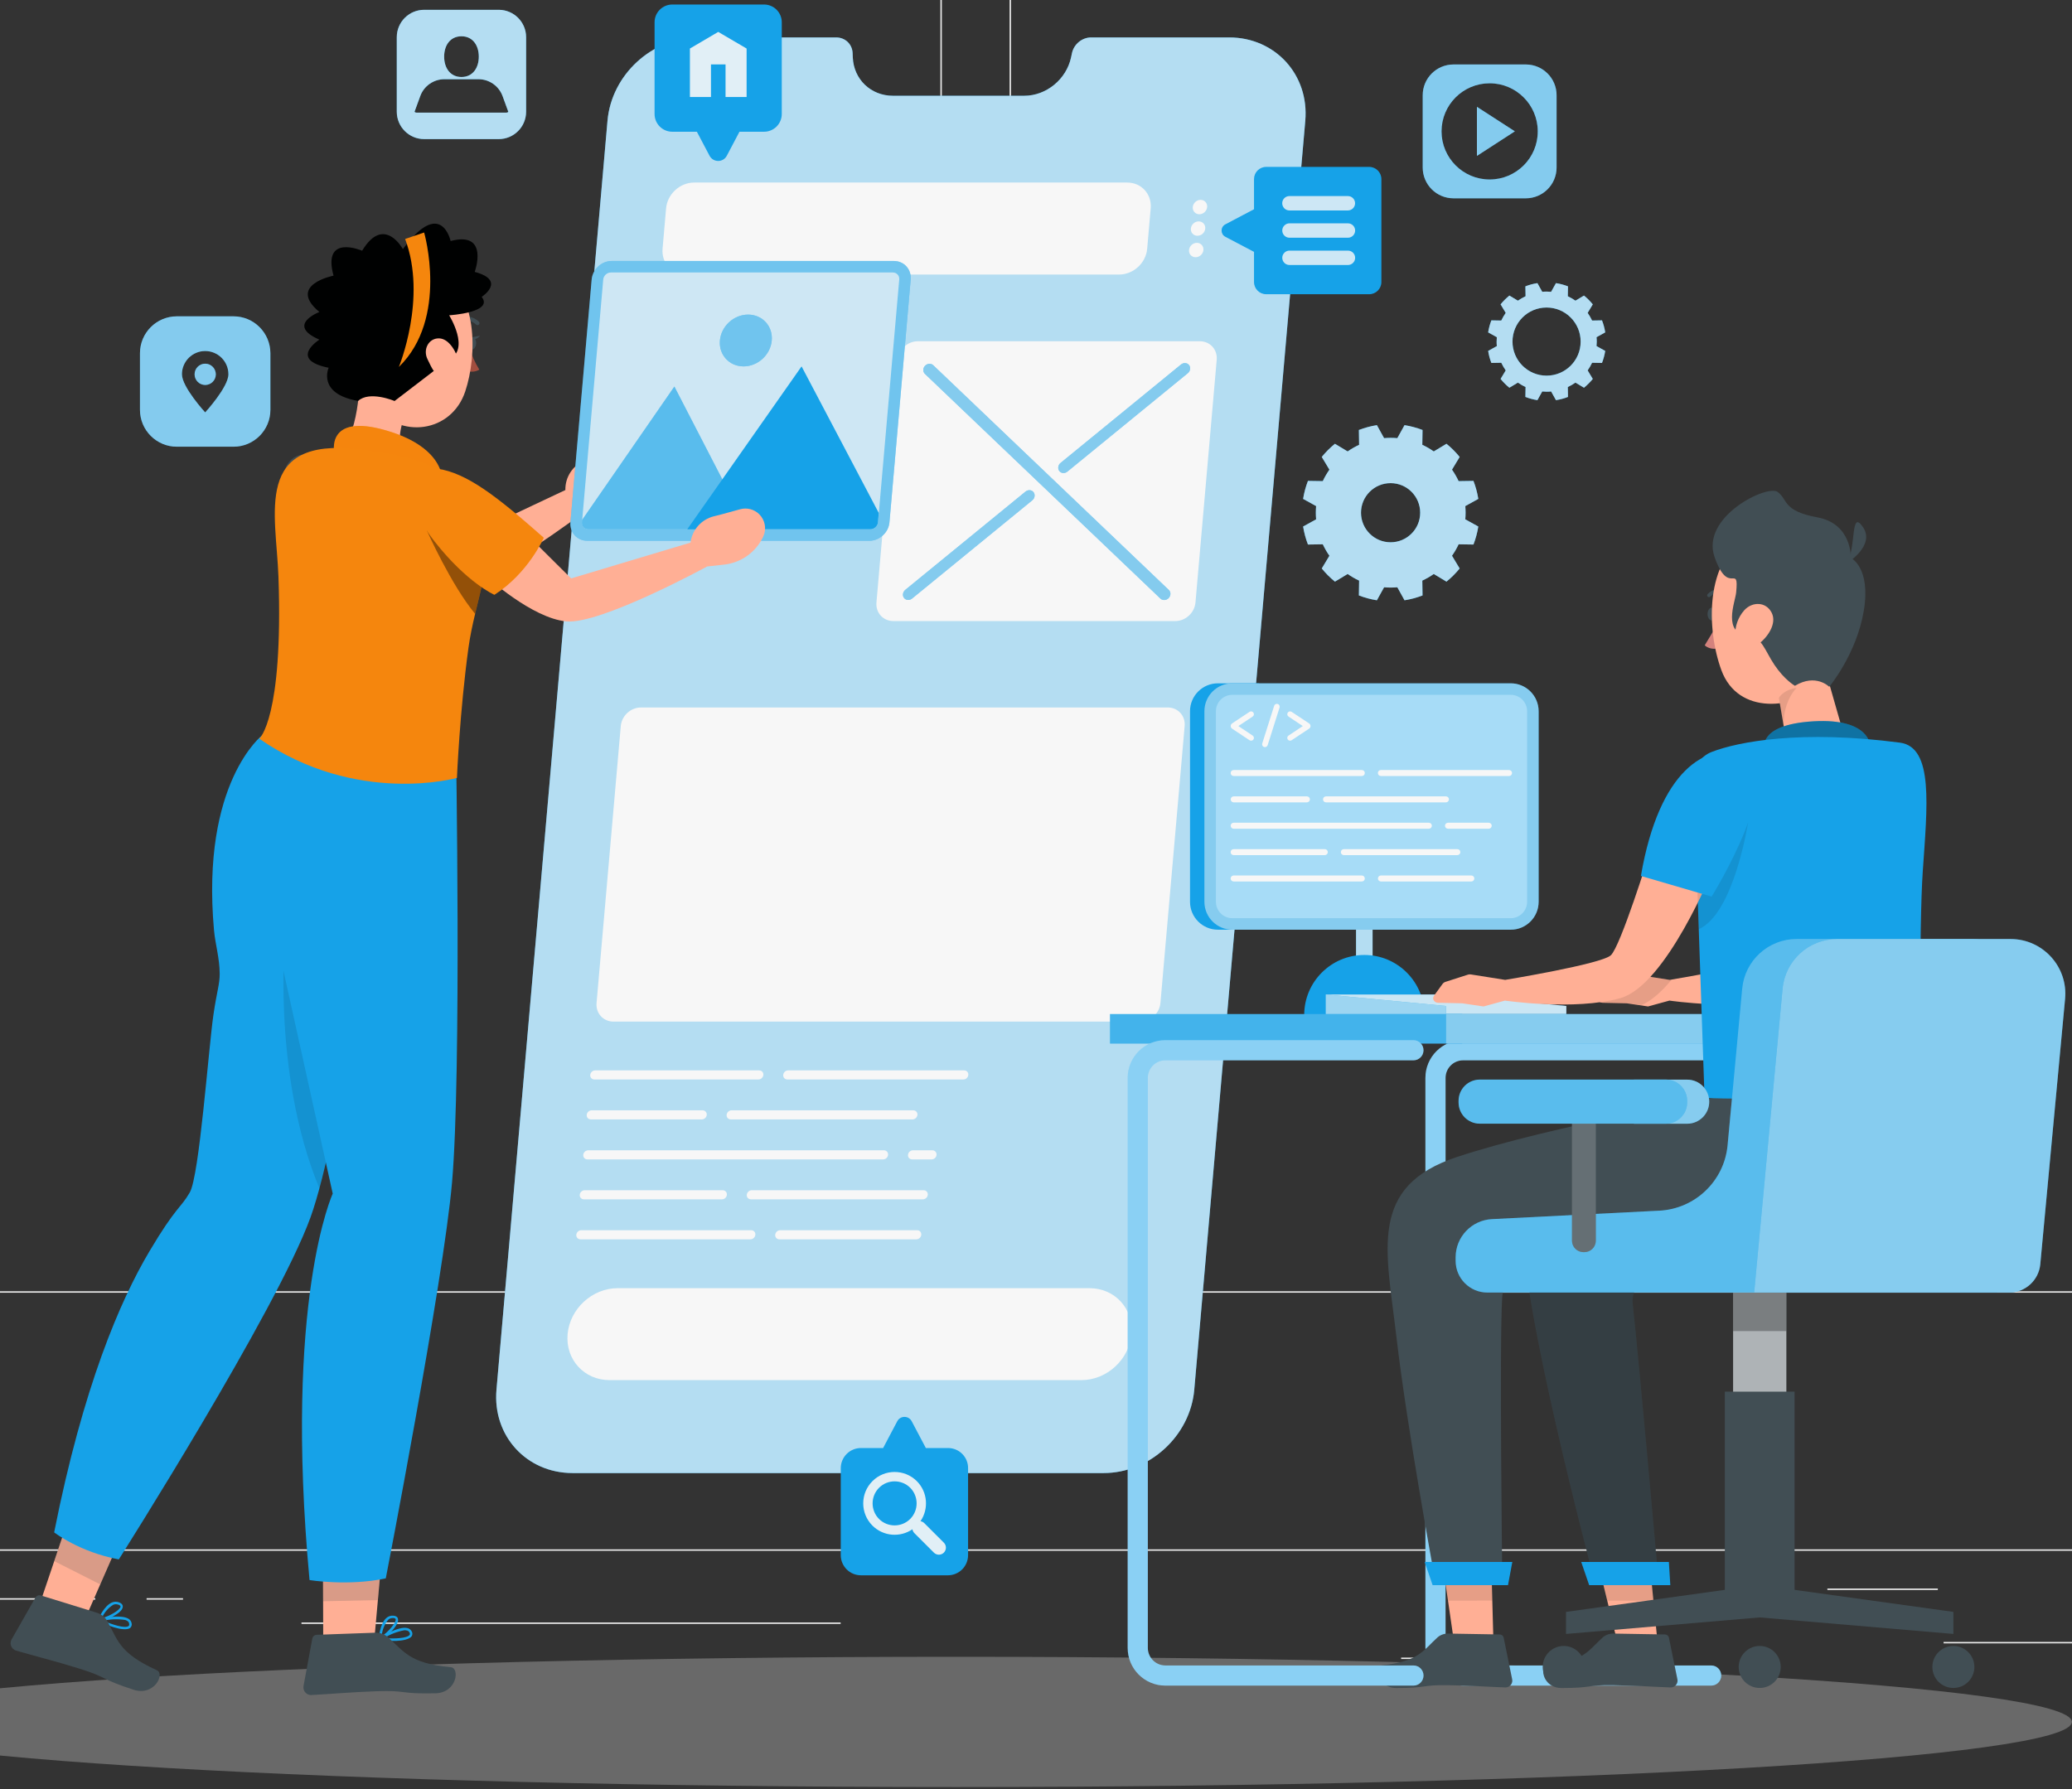 <svg width="396" height="342" viewBox="0 0 396 342" fill="none" xmlns="http://www.w3.org/2000/svg">
<rect x="0" y="0" width="396" height="342" fill="#333333" stroke="none"/>
<g clip-path="url(#clip0)">
<path d="M407.89 313.872H371.458V314.147H407.89V313.872Z" fill="#EBEBEB"/>
<path d="M277.342 316.864H267.783V317.139H277.342V316.864Z" fill="#EBEBEB"/>
<path d="M370.358 303.664H349.249V303.939H370.358V303.664Z" fill="#EBEBEB"/>
<path d="M18.215 305.512H-29.294V305.787H18.215V305.512Z" fill="#EBEBEB"/>
<path d="M34.979 305.512H28.016V305.787H34.979V305.512Z" fill="#EBEBEB"/>
<path d="M160.665 310.154H57.617V310.429H160.665V310.154Z" fill="#EBEBEB"/>
<path d="M173.711 247.117H-38.688C-42.153 247.117 -44.969 244.301 -44.969 240.836V-57.719C-44.969 -61.184 -42.153 -64 -38.688 -64H173.722C177.187 -64 180.003 -61.184 180.003 -57.719V240.836C179.992 244.301 177.176 247.117 173.711 247.117ZM-38.688 -63.725C-41.999 -63.725 -44.694 -61.03 -44.694 -57.719V240.836C-44.694 244.147 -41.999 246.842 -38.688 246.842H173.722C177.033 246.842 179.728 244.147 179.728 240.836V-57.719C179.728 -61.03 177.033 -63.725 173.722 -63.725H-38.688Z" fill="#EBEBEB"/>
<path d="M411.641 247.117H199.231C195.766 247.117 192.95 244.301 192.95 240.836V-57.719C192.95 -61.184 195.766 -64 199.231 -64H411.641C415.106 -64 417.922 -61.184 417.922 -57.719V240.836C417.922 244.301 415.106 247.117 411.641 247.117ZM199.231 -63.725C195.92 -63.725 193.225 -61.03 193.225 -57.719V240.836C193.225 244.147 195.92 246.842 199.231 246.842H411.641C414.952 246.842 417.647 244.147 417.647 240.836V-57.719C417.647 -61.03 414.952 -63.725 411.641 -63.725H199.231Z" fill="#EBEBEB"/>
<path d="M463 296.174H-87V296.449H463V296.174Z" fill="#EBEBEB"/>
<path d="M182.698 341.612C300.489 341.612 395.977 336.038 395.977 329.161C395.977 322.284 300.489 316.71 182.698 316.71C64.907 316.71 -30.581 322.284 -30.581 329.161C-30.581 336.038 64.907 341.612 182.698 341.612Z" fill="#E7E7E7" fill-opacity="0.3"/>
<path d="M234.915 7.155H208.537C206.81 7.155 205.237 8.442 204.874 10.158L204.698 10.983C203.796 15.173 199.957 18.308 195.744 18.308H170.664C166.44 18.308 163.162 15.173 162.986 10.983L162.953 10.158C162.887 8.442 161.534 7.155 159.807 7.155H133.429C124.629 7.155 116.874 14.282 116.104 23.082L94.885 265.662C94.115 274.461 100.627 281.589 109.427 281.589H210.924C219.724 281.589 227.479 274.461 228.249 265.662L249.468 23.082C250.227 14.282 243.715 7.155 234.915 7.155Z" fill="#16A2E8"/>
<path opacity="0.7" d="M234.915 7.155H208.537C206.81 7.155 205.237 8.442 204.874 10.158L204.698 10.983C203.796 15.173 199.957 18.308 195.744 18.308H170.664C166.44 18.308 163.162 15.173 162.986 10.983L162.953 10.158C162.887 8.442 161.534 7.155 159.807 7.155H133.429C124.629 7.155 116.874 14.282 116.104 23.082L94.885 265.662C94.115 274.461 100.627 281.589 109.427 281.589H210.924C219.724 281.589 227.479 274.461 228.249 265.662L249.468 23.082C250.227 14.282 243.715 7.155 234.915 7.155Z" fill="#F7F7F7"/>
<path d="M224.629 118.721H170.74C168.782 118.721 167.341 117.137 167.506 115.18L171.565 68.773C171.741 66.815 173.457 65.231 175.415 65.231H229.304C231.262 65.231 232.703 66.815 232.538 68.773L228.479 115.18C228.303 117.137 226.587 118.721 224.629 118.721Z" fill="#F7F7F7"/>
<path d="M206.677 263.825H116.499C111.648 263.825 108.051 259.887 108.48 255.036C108.909 250.186 113.188 246.248 118.039 246.248H208.228C213.079 246.248 216.676 250.186 216.247 255.036C215.818 259.887 211.539 263.825 206.677 263.825Z" fill="#F7F7F7"/>
<path d="M213.882 52.483H131.129C128.401 52.483 126.388 50.272 126.63 47.544L127.301 39.834C127.543 37.106 129.941 34.895 132.669 34.895H215.422C218.15 34.895 220.163 37.106 219.921 39.834L219.25 47.544C219.019 50.272 216.61 52.483 213.882 52.483Z" fill="#F7F7F7"/>
<path d="M230.712 39.581C230.646 40.34 229.975 40.956 229.216 40.956C228.457 40.956 227.896 40.34 227.962 39.581C228.028 38.822 228.699 38.206 229.458 38.206C230.217 38.206 230.778 38.822 230.712 39.581Z" fill="#F7F7F7"/>
<path d="M230.349 43.695C230.283 44.454 229.612 45.069 228.853 45.069C228.094 45.069 227.533 44.454 227.599 43.695C227.665 42.936 228.336 42.32 229.095 42.32C229.854 42.32 230.415 42.936 230.349 43.695Z" fill="#F7F7F7"/>
<path d="M229.997 47.797C229.931 48.556 229.26 49.172 228.501 49.172C227.742 49.172 227.181 48.556 227.247 47.797C227.313 47.038 227.984 46.422 228.743 46.422C229.502 46.422 230.063 47.038 229.997 47.797Z" fill="#F7F7F7"/>
<path d="M217.93 195.288H117.247C115.289 195.288 113.848 193.704 114.013 191.746L118.644 138.784C118.82 136.826 120.536 135.242 122.494 135.242H223.177C225.135 135.242 226.576 136.826 226.411 138.784L221.78 191.746C221.604 193.704 219.888 195.288 217.93 195.288Z" fill="#F7F7F7"/>
<path d="M144.946 206.353H113.596C113.123 206.353 112.76 205.968 112.804 205.484C112.848 205.011 113.266 204.615 113.739 204.615H145.1C145.573 204.615 145.936 205 145.892 205.484C145.848 205.968 145.419 206.353 144.946 206.353Z" fill="#F7F7F7"/>
<path d="M184.128 206.353H150.479C150.006 206.353 149.643 205.968 149.687 205.484C149.731 205.011 150.149 204.615 150.622 204.615H184.271C184.744 204.615 185.107 205 185.063 205.484C185.019 205.968 184.601 206.353 184.128 206.353Z" fill="#F7F7F7"/>
<path d="M134.133 213.987H112.925C112.452 213.987 112.089 213.602 112.133 213.118C112.177 212.645 112.595 212.249 113.068 212.249H134.276C134.749 212.249 135.112 212.634 135.068 213.118C135.035 213.602 134.617 213.987 134.133 213.987Z" fill="#F7F7F7"/>
<path d="M174.404 213.987H139.666C139.193 213.987 138.83 213.602 138.874 213.118C138.918 212.645 139.336 212.249 139.809 212.249H174.547C175.02 212.249 175.383 212.634 175.339 213.118C175.295 213.602 174.877 213.987 174.404 213.987Z" fill="#F7F7F7"/>
<path d="M168.793 221.631H112.264C111.791 221.631 111.428 221.246 111.472 220.762C111.516 220.289 111.934 219.893 112.407 219.893H168.936C169.409 219.893 169.772 220.278 169.728 220.762C169.695 221.246 169.266 221.631 168.793 221.631Z" fill="#F7F7F7"/>
<path d="M178.056 221.631H174.327C173.854 221.631 173.491 221.246 173.535 220.762C173.579 220.289 173.997 219.893 174.47 219.893H178.199C178.672 219.893 179.035 220.278 178.991 220.762C178.958 221.246 178.529 221.631 178.056 221.631Z" fill="#F7F7F7"/>
<path d="M137.983 229.265H111.594C111.121 229.265 110.758 228.88 110.802 228.396C110.846 227.923 111.264 227.527 111.737 227.527H138.126C138.599 227.527 138.962 227.912 138.918 228.396C138.885 228.88 138.467 229.265 137.983 229.265Z" fill="#F7F7F7"/>
<path d="M176.373 229.265H143.516C143.043 229.265 142.68 228.88 142.724 228.396C142.768 227.923 143.186 227.527 143.67 227.527H176.527C177 227.527 177.363 227.912 177.319 228.396C177.275 228.88 176.857 229.265 176.373 229.265Z" fill="#F7F7F7"/>
<path d="M143.428 236.909H110.934C110.461 236.909 110.098 236.524 110.142 236.04C110.186 235.567 110.604 235.171 111.077 235.171H143.571C144.044 235.171 144.407 235.556 144.363 236.04C144.319 236.524 143.901 236.909 143.428 236.909Z" fill="#F7F7F7"/>
<path d="M175.13 236.909H148.95C148.477 236.909 148.114 236.524 148.158 236.04C148.202 235.567 148.62 235.171 149.104 235.171H175.284C175.757 235.171 176.12 235.556 176.076 236.04C176.032 236.524 175.614 236.909 175.13 236.909Z" fill="#F7F7F7"/>
<path d="M223.352 114.332C222.912 114.783 222.208 114.827 221.79 114.431L176.767 71.468C176.349 71.061 176.36 70.368 176.8 69.917C177.24 69.466 177.944 69.422 178.362 69.818L223.385 112.781C223.803 113.177 223.792 113.87 223.352 114.332Z" fill="#16A2E8"/>
<path d="M172.786 114.31C172.423 113.859 172.533 113.155 173.017 112.76L195.985 93.984C196.48 93.577 197.162 93.621 197.525 94.083C197.888 94.534 197.778 95.238 197.294 95.633L174.326 114.409C173.842 114.816 173.149 114.772 172.786 114.31Z" fill="#16A2E8"/>
<path d="M202.464 90.046C202.101 89.595 202.211 88.891 202.695 88.495L225.707 69.686C226.202 69.279 226.884 69.323 227.247 69.785C227.61 70.236 227.5 70.94 227.016 71.336L204.004 90.145C203.52 90.552 202.827 90.508 202.464 90.046Z" fill="#16A2E8"/>
<g opacity="0.7">
<path opacity="0.7" d="M223.352 114.332C222.912 114.783 222.208 114.827 221.79 114.431L176.767 71.468C176.349 71.061 176.36 70.368 176.8 69.917C177.24 69.466 177.944 69.422 178.362 69.818L223.385 112.781C223.803 113.177 223.792 113.87 223.352 114.332Z" fill="#F7F7F7"/>
</g>
<g opacity="0.7">
<path opacity="0.7" d="M172.786 114.31C172.423 113.859 172.533 113.155 173.017 112.76L195.985 93.984C196.48 93.577 197.162 93.621 197.525 94.083C197.888 94.534 197.778 95.238 197.294 95.633L174.326 114.409C173.842 114.816 173.149 114.772 172.786 114.31Z" fill="#F7F7F7"/>
</g>
<g opacity="0.7">
<path opacity="0.7" d="M202.464 90.046C202.101 89.595 202.211 88.891 202.695 88.495L225.707 69.686C226.202 69.279 226.884 69.323 227.247 69.785C227.61 70.236 227.5 70.94 227.016 71.336L204.004 90.145C203.52 90.552 202.827 90.508 202.464 90.046Z" fill="#F7F7F7"/>
</g>
<path d="M95.314 1.875H81.069C78.176 1.875 75.833 4.218 75.833 7.111V21.355C75.833 24.248 78.176 26.591 81.069 26.591H95.314C98.207 26.591 100.55 24.248 100.55 21.355V7.111C100.55 4.218 98.207 1.875 95.314 1.875ZM88.197 6.935C90.342 6.935 91.508 8.673 91.508 10.829C91.508 12.973 90.353 14.722 88.197 14.722C86.052 14.722 84.886 12.985 84.886 10.829C84.886 8.673 86.041 6.935 88.197 6.935ZM96.788 21.531H79.584C79.441 21.531 79.309 21.476 79.221 21.377L80.321 18.363C81.025 16.427 82.873 15.14 84.941 15.14H91.431C93.499 15.14 95.336 16.427 96.051 18.363L97.151 21.377C97.063 21.476 96.942 21.531 96.788 21.531Z" fill="#16A2E8"/>
<path opacity="0.7" d="M95.314 1.875H81.069C78.176 1.875 75.833 4.218 75.833 7.111V21.355C75.833 24.248 78.176 26.591 81.069 26.591H95.314C98.207 26.591 100.55 24.248 100.55 21.355V7.111C100.55 4.218 98.207 1.875 95.314 1.875ZM88.197 6.935C90.342 6.935 91.508 8.673 91.508 10.829C91.508 12.973 90.353 14.722 88.197 14.722C86.052 14.722 84.886 12.985 84.886 10.829C84.886 8.673 86.041 6.935 88.197 6.935ZM96.788 21.531H79.584C79.441 21.531 79.309 21.476 79.221 21.377L80.321 18.363C81.025 16.427 82.873 15.14 84.941 15.14H91.431C93.499 15.14 95.336 16.427 96.051 18.363L97.151 21.377C97.063 21.476 96.942 21.531 96.788 21.531Z" fill="#F7F7F7"/>
<path d="M44.626 60.469H33.802C29.908 60.469 26.751 63.626 26.751 67.519V78.343C26.751 82.237 29.908 85.393 33.802 85.393H44.626C48.52 85.393 51.677 82.237 51.677 78.343V67.519C51.666 63.626 48.52 60.469 44.626 60.469ZM39.214 78.838C39.214 78.838 34.77 73.998 34.77 71.545C34.77 69.092 36.761 67.101 39.214 67.101C41.667 67.101 43.658 69.092 43.658 71.545C43.658 73.998 39.214 78.838 39.214 78.838Z" fill="#16A2E8"/>
<path d="M39.214 69.521C38.092 69.521 37.19 70.434 37.19 71.556C37.19 72.678 38.103 73.591 39.214 73.591C40.336 73.591 41.249 72.678 41.249 71.556C41.238 70.423 40.336 69.521 39.214 69.521Z" fill="#16A2E8"/>
<g opacity="0.7">
<path opacity="0.7" d="M44.626 60.469H33.802C29.908 60.469 26.751 63.626 26.751 67.519V78.343C26.751 82.237 29.908 85.393 33.802 85.393H44.626C48.52 85.393 51.677 82.237 51.677 78.343V67.519C51.666 63.626 48.52 60.469 44.626 60.469ZM39.214 78.838C39.214 78.838 34.77 73.998 34.77 71.545C34.77 69.092 36.761 67.101 39.214 67.101C41.667 67.101 43.658 69.092 43.658 71.545C43.658 73.998 39.214 78.838 39.214 78.838Z" fill="#F7F7F7"/>
<path opacity="0.7" d="M39.214 69.521C38.092 69.521 37.19 70.434 37.19 71.556C37.19 72.678 38.103 73.591 39.214 73.591C40.336 73.591 41.249 72.678 41.249 71.556C41.238 70.423 40.336 69.521 39.214 69.521Z" fill="#F7F7F7"/>
</g>
<path d="M282.27 29.802L289.519 25.106L282.27 20.42V29.802Z" fill="#16A2E8"/>
<path d="M291.609 12.325H277.793C274.537 12.325 271.908 14.964 271.908 18.209V32.024C271.908 35.28 274.548 37.909 277.793 37.909H291.609C294.865 37.909 297.494 35.269 297.494 32.024V18.209C297.494 14.953 294.865 12.325 291.609 12.325ZM284.701 34.312C279.619 34.312 275.505 30.187 275.505 25.117C275.505 20.035 279.619 15.921 284.701 15.921C289.783 15.921 293.897 20.046 293.897 25.117C293.908 30.187 289.783 34.312 284.701 34.312Z" fill="#16A2E8"/>
<g opacity="0.7">
<path opacity="0.7" d="M282.27 29.802L289.519 25.106L282.27 20.42V29.802Z" fill="#F7F7F7"/>
<path opacity="0.7" d="M291.609 12.325H277.793C274.537 12.325 271.908 14.964 271.908 18.209V32.024C271.908 35.28 274.548 37.909 277.793 37.909H291.609C294.865 37.909 297.494 35.269 297.494 32.024V18.209C297.494 14.953 294.865 12.325 291.609 12.325ZM284.701 34.312C279.619 34.312 275.505 30.187 275.505 25.117C275.505 20.035 279.619 15.921 284.701 15.921C289.783 15.921 293.897 20.046 293.897 25.117C293.908 30.187 289.783 34.312 284.701 34.312Z" fill="#F7F7F7"/>
</g>
<path d="M305.172 65.308C305.172 65.022 305.161 64.737 305.128 64.462L306.789 63.538C306.668 62.735 306.459 61.965 306.173 61.239L304.281 61.272C304.039 60.755 303.753 60.271 303.434 59.809L304.413 58.181C303.907 57.565 303.346 56.993 302.73 56.498L301.102 57.477C300.64 57.158 300.156 56.872 299.639 56.63L299.672 54.738C298.935 54.452 298.165 54.243 297.373 54.122L296.449 55.783C296.174 55.761 295.888 55.739 295.602 55.739C295.316 55.739 295.03 55.75 294.755 55.783L293.831 54.122C293.028 54.243 292.258 54.452 291.532 54.738L291.565 56.63C291.048 56.872 290.564 57.158 290.102 57.477L288.474 56.498C287.858 57.004 287.286 57.565 286.791 58.181L287.77 59.809C287.451 60.271 287.165 60.755 286.923 61.272L285.031 61.239C284.745 61.976 284.536 62.746 284.415 63.538L286.076 64.462C286.054 64.737 286.032 65.022 286.032 65.308C286.032 65.594 286.043 65.88 286.076 66.155L284.415 67.079C284.536 67.882 284.745 68.652 285.031 69.378L286.923 69.345C287.165 69.862 287.451 70.346 287.77 70.808L286.791 72.436C287.297 73.052 287.858 73.624 288.474 74.119L290.102 73.14C290.564 73.459 291.048 73.745 291.565 73.987L291.532 75.879C292.269 76.165 293.039 76.374 293.831 76.495L294.755 74.834C295.03 74.856 295.316 74.878 295.602 74.878C295.888 74.878 296.174 74.867 296.449 74.834L297.373 76.495C298.176 76.374 298.946 76.165 299.672 75.879L299.639 73.987C300.156 73.745 300.64 73.459 301.102 73.14L302.73 74.119C303.346 73.613 303.918 73.052 304.413 72.436L303.434 70.808C303.753 70.346 304.039 69.862 304.281 69.345L306.173 69.378C306.459 68.641 306.668 67.871 306.789 67.079L305.128 66.155C305.15 65.869 305.172 65.594 305.172 65.308ZM295.58 71.809C291.983 71.809 289.068 68.894 289.068 65.297C289.068 61.701 291.983 58.786 295.58 58.786C299.177 58.786 302.092 61.701 302.092 65.297C302.092 68.905 299.177 71.809 295.58 71.809Z" fill="#16A2E8"/>
<path opacity="0.7" d="M305.172 65.308C305.172 65.022 305.161 64.737 305.128 64.462L306.789 63.538C306.668 62.735 306.459 61.965 306.173 61.239L304.281 61.272C304.039 60.755 303.753 60.271 303.434 59.809L304.413 58.181C303.907 57.565 303.346 56.993 302.73 56.498L301.102 57.477C300.64 57.158 300.156 56.872 299.639 56.63L299.672 54.738C298.935 54.452 298.165 54.243 297.373 54.122L296.449 55.783C296.174 55.761 295.888 55.739 295.602 55.739C295.316 55.739 295.03 55.75 294.755 55.783L293.831 54.122C293.028 54.243 292.258 54.452 291.532 54.738L291.565 56.63C291.048 56.872 290.564 57.158 290.102 57.477L288.474 56.498C287.858 57.004 287.286 57.565 286.791 58.181L287.77 59.809C287.451 60.271 287.165 60.755 286.923 61.272L285.031 61.239C284.745 61.976 284.536 62.746 284.415 63.538L286.076 64.462C286.054 64.737 286.032 65.022 286.032 65.308C286.032 65.594 286.043 65.88 286.076 66.155L284.415 67.079C284.536 67.882 284.745 68.652 285.031 69.378L286.923 69.345C287.165 69.862 287.451 70.346 287.77 70.808L286.791 72.436C287.297 73.052 287.858 73.624 288.474 74.119L290.102 73.14C290.564 73.459 291.048 73.745 291.565 73.987L291.532 75.879C292.269 76.165 293.039 76.374 293.831 76.495L294.755 74.834C295.03 74.856 295.316 74.878 295.602 74.878C295.888 74.878 296.174 74.867 296.449 74.834L297.373 76.495C298.176 76.374 298.946 76.165 299.672 75.879L299.639 73.987C300.156 73.745 300.64 73.459 301.102 73.14L302.73 74.119C303.346 73.613 303.918 73.052 304.413 72.436L303.434 70.808C303.753 70.346 304.039 69.862 304.281 69.345L306.173 69.378C306.459 68.641 306.668 67.871 306.789 67.079L305.128 66.155C305.15 65.869 305.172 65.594 305.172 65.308ZM295.58 71.809C291.983 71.809 289.068 68.894 289.068 65.297C289.068 61.701 291.983 58.786 295.58 58.786C299.177 58.786 302.092 61.701 302.092 65.297C302.092 68.905 299.177 71.809 295.58 71.809Z" fill="#F7F7F7"/>
<path d="M280.103 98.01C280.103 97.581 280.081 97.163 280.048 96.745L282.534 95.37C282.347 94.171 282.028 93.027 281.61 91.927L278.772 91.971C278.409 91.201 277.991 90.464 277.507 89.782L278.97 87.351C278.222 86.427 277.375 85.58 276.451 84.832L274.02 86.295C273.327 85.811 272.601 85.382 271.831 85.03L271.875 82.192C270.775 81.775 269.62 81.456 268.432 81.269L267.057 83.754C266.639 83.721 266.221 83.699 265.792 83.699C265.363 83.699 264.945 83.721 264.527 83.754L263.152 81.269C261.953 81.456 260.809 81.775 259.709 82.192L259.753 85.03C258.983 85.393 258.246 85.811 257.564 86.295L255.133 84.832C254.209 85.58 253.362 86.427 252.614 87.351L254.077 89.782C253.593 90.475 253.164 91.201 252.812 91.971L249.974 91.927C249.556 93.027 249.237 94.171 249.05 95.37L251.536 96.745C251.503 97.163 251.481 97.581 251.481 98.01C251.481 98.439 251.503 98.856 251.536 99.275L249.05 100.649C249.237 101.848 249.556 102.992 249.974 104.092L252.812 104.048C253.175 104.818 253.593 105.555 254.077 106.237L252.614 108.668C253.362 109.592 254.209 110.439 255.133 111.187L257.564 109.724C258.257 110.208 258.983 110.637 259.753 110.989L259.709 113.827C260.809 114.245 261.953 114.564 263.152 114.751L264.527 112.265C264.945 112.298 265.363 112.32 265.792 112.32C266.221 112.32 266.639 112.298 267.057 112.265L268.432 114.751C269.631 114.564 270.775 114.245 271.875 113.827L271.831 110.989C272.601 110.626 273.338 110.208 274.02 109.724L276.451 111.187C277.375 110.439 278.222 109.592 278.97 108.668L277.507 106.237C277.991 105.544 278.42 104.818 278.772 104.048L281.61 104.092C282.028 102.992 282.347 101.848 282.534 100.649L280.048 99.275C280.081 98.856 280.103 98.439 280.103 98.01ZM265.77 103.663C262.646 103.663 260.116 101.133 260.116 98.01C260.116 94.886 262.646 92.356 265.77 92.356C268.894 92.356 271.424 94.886 271.424 98.01C271.424 101.133 268.894 103.663 265.77 103.663Z" fill="#16A2E8"/>
<path opacity="0.7" d="M280.103 98.01C280.103 97.581 280.081 97.163 280.048 96.745L282.534 95.37C282.347 94.171 282.028 93.027 281.61 91.927L278.772 91.971C278.409 91.201 277.991 90.464 277.507 89.782L278.97 87.351C278.222 86.427 277.375 85.58 276.451 84.832L274.02 86.295C273.327 85.811 272.601 85.382 271.831 85.03L271.875 82.192C270.775 81.775 269.62 81.456 268.432 81.269L267.057 83.754C266.639 83.721 266.221 83.699 265.792 83.699C265.363 83.699 264.945 83.721 264.527 83.754L263.152 81.269C261.953 81.456 260.809 81.775 259.709 82.192L259.753 85.03C258.983 85.393 258.246 85.811 257.564 86.295L255.133 84.832C254.209 85.58 253.362 86.427 252.614 87.351L254.077 89.782C253.593 90.475 253.164 91.201 252.812 91.971L249.974 91.927C249.556 93.027 249.237 94.171 249.05 95.37L251.536 96.745C251.503 97.163 251.481 97.581 251.481 98.01C251.481 98.439 251.503 98.856 251.536 99.275L249.05 100.649C249.237 101.848 249.556 102.992 249.974 104.092L252.812 104.048C253.175 104.818 253.593 105.555 254.077 106.237L252.614 108.668C253.362 109.592 254.209 110.439 255.133 111.187L257.564 109.724C258.257 110.208 258.983 110.637 259.753 110.989L259.709 113.827C260.809 114.245 261.953 114.564 263.152 114.751L264.527 112.265C264.945 112.298 265.363 112.32 265.792 112.32C266.221 112.32 266.639 112.298 267.057 112.265L268.432 114.751C269.631 114.564 270.775 114.245 271.875 113.827L271.831 110.989C272.601 110.626 273.338 110.208 274.02 109.724L276.451 111.187C277.375 110.439 278.222 109.592 278.97 108.668L277.507 106.237C277.991 105.544 278.42 104.818 278.772 104.048L281.61 104.092C282.028 102.992 282.347 101.848 282.534 100.649L280.048 99.275C280.081 98.856 280.103 98.439 280.103 98.01ZM265.77 103.663C262.646 103.663 260.116 101.133 260.116 98.01C260.116 94.886 262.646 92.356 265.77 92.356C268.894 92.356 271.424 94.886 271.424 98.01C271.424 101.133 268.894 103.663 265.77 103.663Z" fill="#F7F7F7"/>
<path d="M239.667 34.235V39.999L234.178 42.892C233.232 43.398 233.232 44.751 234.178 45.257L239.667 48.149V53.913C239.667 55.2 240.712 56.245 241.999 56.245H261.678C262.965 56.245 264.01 55.2 264.01 53.913V34.235C264.01 32.948 262.965 31.903 261.678 31.903H241.999C240.701 31.903 239.667 32.948 239.667 34.235Z" fill="#16A2E8"/>
<g opacity="0.9">
<path opacity="0.9" d="M246.432 40.23C246.883 40.23 257.157 40.23 257.608 40.23C258.367 40.23 258.983 39.614 258.983 38.855C258.983 38.096 258.367 37.48 257.608 37.48C257.047 37.48 246.982 37.48 246.432 37.48C245.673 37.48 245.057 38.096 245.057 38.855C245.068 39.625 245.673 40.23 246.432 40.23Z" fill="#F7F7F7"/>
<path opacity="0.9" d="M257.618 42.694C257.112 42.694 246.948 42.694 246.442 42.694C245.683 42.694 245.067 43.31 245.067 44.069C245.067 44.828 245.683 45.444 246.442 45.444C246.948 45.444 257.112 45.444 257.618 45.444C258.377 45.444 258.993 44.828 258.993 44.069C258.993 43.31 258.377 42.694 257.618 42.694Z" fill="#F7F7F7"/>
<path opacity="0.9" d="M257.618 47.907C257.035 47.907 247.025 47.907 246.442 47.907C245.683 47.907 245.067 48.523 245.067 49.282C245.067 50.041 245.683 50.657 246.442 50.657C246.86 50.657 257.2 50.657 257.618 50.657C258.377 50.657 258.993 50.041 258.993 49.282C258.993 48.523 258.377 47.907 257.618 47.907Z" fill="#F7F7F7"/>
</g>
<path d="M128.49 25.183H133.187L135.607 29.77C136.311 31.1 138.214 31.1 138.907 29.77L141.327 25.183H146.024C147.894 25.183 149.412 23.665 149.412 21.795V4.251C149.412 2.381 147.894 0.863 146.024 0.863H128.49C126.62 0.863 125.102 2.381 125.102 4.251V21.795C125.102 23.665 126.609 25.183 128.49 25.183Z" fill="#16A2E8"/>
<path opacity="0.9" d="M137.268 6.099L131.856 9.278V18.539H135.882V12.313H138.665V18.539H142.691V9.278L137.268 6.099Z" fill="#F7F7F7"/>
<path d="M181.18 276.804H176.945L174.239 271.678C173.656 270.578 172.072 270.578 171.489 271.678L168.783 276.804H164.548C162.414 276.804 160.687 278.531 160.687 280.665V297.274C160.687 299.408 162.414 301.135 164.548 301.135H181.158C183.292 301.135 185.019 299.408 185.019 297.274V280.665C185.041 278.531 183.314 276.804 181.18 276.804Z" fill="#16A2E8"/>
<path opacity="0.9" d="M175.229 283.14C172.886 280.797 169.069 280.797 166.737 283.14C164.394 285.483 164.394 289.288 166.737 291.631C168.816 293.71 172.05 293.941 174.382 292.335C174.426 292.599 174.547 292.863 174.756 293.072L178.485 296.801C179.013 297.329 179.86 297.329 180.388 296.801C180.916 296.273 180.916 295.426 180.388 294.898L176.659 291.169C176.45 290.96 176.197 290.839 175.922 290.795C177.528 288.452 177.297 285.219 175.229 283.14ZM173.953 290.366C172.314 292.005 169.641 292.005 168.002 290.366C166.363 288.727 166.363 286.055 168.002 284.405C169.641 282.766 172.314 282.766 173.964 284.405C175.592 286.055 175.592 288.727 173.953 290.366Z" fill="#F7F7F7"/>
<path d="M358.819 166.195C358.819 166.195 349.854 188.413 341.076 190.822C332.298 193.231 319.065 191.273 319.065 191.273L314.973 192.395L310.958 191.801C310.914 191.79 310.87 191.79 310.815 191.79L306.283 191.691C305.513 191.669 305.084 190.921 305.513 190.327L307.141 188.083C307.273 187.907 307.46 187.775 307.68 187.698L311.992 186.312C312.157 186.257 312.344 186.246 312.52 186.268L319.109 187.313C319.109 187.313 337.424 184.31 339.294 182.617C341.153 180.923 346.675 163.159 346.675 163.159L358.819 166.195Z" fill="#FFAF95"/>
<path opacity="0.1" d="M319.527 187.225C319.252 187.269 319.109 187.291 319.109 187.291L312.52 186.246C312.344 186.224 312.168 186.235 311.992 186.29L307.68 187.676C307.46 187.742 307.273 187.885 307.141 188.061L305.513 190.305C305.084 190.899 305.513 191.647 306.283 191.669L310.815 191.768C310.859 191.768 310.903 191.768 310.958 191.779L313.653 192.175C315.655 191.317 317.646 189.502 319.527 187.225Z" fill="black"/>
<path d="M364.231 144.185C357.719 142.051 348.556 146.946 345.047 167.448L358.566 171.397C358.566 171.397 373.537 147.243 364.231 144.185Z" fill="#16A2E8"/>
<path d="M326.347 117.39C326.358 118.061 326.71 118.611 327.15 118.6C327.59 118.6 327.975 118.017 327.942 117.368C327.92 116.719 327.579 116.147 327.139 116.158C326.699 116.169 326.347 116.719 326.347 117.39Z" fill="#414E54"/>
<path d="M329.009 118.061L325.808 123.352C325.808 123.352 326.919 124.606 329.317 123.682L329.009 118.061Z" fill="#D4827D"/>
<path d="M329.614 113.167C329.537 113.255 329.416 113.299 329.295 113.288C328.415 113.134 327.524 113.42 326.886 114.036C326.754 114.178 326.534 114.2 326.391 114.069C326.248 113.937 326.237 113.717 326.358 113.574C327.15 112.76 328.283 112.397 329.394 112.584C329.592 112.606 329.724 112.793 329.691 112.98C329.691 113.057 329.658 113.123 329.614 113.167Z" fill="#414E54"/>
<path d="M352.23 112.595C352.736 121.537 353.132 125.321 349.194 130.403C342.891 135.847 332.144 136.716 328.987 128.104C326.138 120.349 325.797 107.062 334.08 102.453C339.976 99.175 347.423 101.298 350.712 107.194C351.614 108.844 352.142 110.703 352.23 112.595Z" fill="#FFAF95"/>
<path d="M339.767 132.162L342.033 145.406L353.077 142.854L349.216 129.336L339.767 132.162Z" fill="#FFAF95"/>
<path d="M331.814 113.255C332.375 107.447 330.384 114.157 327.689 106.49C324.994 98.823 337.688 92.598 339.723 94.028C341.747 95.458 340.592 97.657 347.302 98.889C354.012 100.121 353.726 106.644 353.726 106.644C353.726 106.644 357.587 108.437 356.212 116.73C354.837 125.024 349.601 131.294 349.601 131.294C349.601 131.294 347.06 128.676 343.045 131.096C343.045 131.096 341.065 129.985 339.118 127.081C337.303 124.375 336.753 121.812 334.267 121.581C329.064 121.108 331.627 115.157 331.814 113.255Z" fill="#414E54"/>
<path d="M352.989 107.656C352.989 107.656 358.467 104.29 356.047 100.759C353.627 97.228 354.793 104.631 352.989 107.656Z" fill="#414E54"/>
<path d="M333.387 116.631C332.166 117.995 331.539 119.788 331.638 121.614C331.792 124.034 334.168 124.463 336.038 123.143C337.732 121.944 339.679 119.249 338.601 117.126C337.523 114.992 334.905 114.982 333.387 116.631Z" fill="#FFAF95"/>
<path opacity="0.1" d="M339.976 133.416L340.878 138.674C340.823 133.867 343.364 131.491 343.364 131.491C340.779 131.865 339.976 133.416 339.976 133.416Z" fill="black"/>
<path d="M262.327 167.602H259.17V186.224H262.327V167.602Z" fill="#16A2E8"/>
<path opacity="0.7" d="M262.327 167.602H259.17V186.224H262.327V167.602Z" fill="#F7F7F7"/>
<path d="M240.635 130.623H232.77C229.822 130.623 227.435 133.009 227.435 135.957V172.387C227.435 175.335 229.822 177.722 232.77 177.722H240.635V130.623Z" fill="#16A2E8"/>
<path d="M288.727 177.722H235.52C232.572 177.722 230.185 175.335 230.185 172.387V135.957C230.185 133.009 232.572 130.623 235.52 130.623H288.727C291.675 130.623 294.062 133.009 294.062 135.957V172.387C294.062 175.335 291.675 177.722 288.727 177.722Z" fill="#16A2E8"/>
<path opacity="0.5" d="M288.727 177.722H235.52C232.572 177.722 230.185 175.335 230.185 172.387V135.957C230.185 133.009 232.572 130.623 235.52 130.623H288.727C291.675 130.623 294.062 133.009 294.062 135.957V172.387C294.062 175.335 291.675 177.722 288.727 177.722Z" fill="#F7F7F7"/>
<path d="M235.52 132.823C233.793 132.823 232.385 134.23 232.385 135.957V172.387C232.385 174.114 233.793 175.522 235.52 175.522H288.727C290.454 175.522 291.862 174.114 291.862 172.387V135.957C291.862 134.23 290.454 132.823 288.727 132.823H235.52Z" fill="#A7DCF7"/>
<path d="M249.259 194.034C249.259 187.687 254.407 182.551 260.743 182.551C267.09 182.551 272.227 187.698 272.227 194.034H249.259Z" fill="#16A2E8"/>
<path d="M276.374 190.107H253.406V193.847H299.353V192.307L276.374 190.107Z" fill="#16A2E8"/>
<path opacity="0.8" d="M276.374 190.107H253.406V193.847H299.353V192.307L276.374 190.107Z" fill="#F7F7F7"/>
<path d="M276.374 193.847H253.406V190.107L276.374 192.307V193.847Z" fill="#16A2E8"/>
<path opacity="0.6" d="M276.374 193.847H253.406V190.107L276.374 192.307V193.847Z" fill="#F7F7F7"/>
<path d="M327.04 322.22H279.63C275.648 322.22 272.425 318.997 272.425 315.016V206.045C272.425 202.063 275.648 198.841 279.63 198.841H327.04C328.107 198.841 328.965 199.699 328.965 200.765C328.965 201.832 328.107 202.69 327.04 202.69H279.63C277.782 202.69 276.275 204.186 276.275 206.045V315.016C276.275 316.864 277.771 318.371 279.63 318.371H327.04C328.107 318.371 328.965 319.228 328.965 320.295C328.965 321.362 328.107 322.22 327.04 322.22Z" fill="#8AD0F4"/>
<g opacity="0.5">
<path opacity="0.5" d="M327.04 322.22H279.63C275.648 322.22 272.425 318.997 272.425 315.016V206.045C272.425 202.063 275.648 198.841 279.63 198.841H327.04C328.107 198.841 328.965 199.699 328.965 200.765C328.965 201.832 328.107 202.69 327.04 202.69H279.63C277.782 202.69 276.275 204.186 276.275 206.045V315.016C276.275 316.864 277.771 318.371 279.63 318.371H327.04C328.107 318.371 328.965 319.228 328.965 320.295C328.965 321.362 328.107 322.22 327.04 322.22Z" fill="#8AD0F4"/>
</g>
<path d="M279.454 193.847H212.145V199.49H279.454V193.847Z" fill="#16A2E8"/>
<path opacity="0.2" d="M279.454 193.847H212.145V199.49H279.454V193.847Z" fill="#F7F7F7"/>
<path d="M333.784 193.847H276.375V199.49H333.784V193.847Z" fill="#16A2E8"/>
<path opacity="0.5" d="M333.784 193.847H276.375V199.49H333.784V193.847Z" fill="#F7F7F7"/>
<path d="M313.652 282.238L316.831 314.367H309.219L301.596 283.074L313.652 282.238Z" fill="#FFAF95"/>
<path d="M308.505 312.277L318.218 312.442C318.581 312.453 318.9 312.706 318.966 313.069L320.583 320.999C320.737 321.703 320.286 322.396 319.582 322.539C319.494 322.561 319.395 322.572 319.307 322.572C315.809 322.451 312.696 322.209 308.34 322.143C303.192 322.055 304.49 322.693 298.44 322.682C294.799 322.671 294.194 318.514 295.745 318.338C302.829 317.568 303.599 315.445 306.371 312.959C306.987 312.464 307.735 312.233 308.505 312.277Z" fill="#414E54"/>
<path opacity="0.1" d="M316.006 305.985L313.652 282.238L301.596 283.074L307.173 305.985H316.006Z" fill="black"/>
<path d="M365.771 208.135L334.542 209.257C334.542 209.257 292.533 223.941 291.345 235.281C290.135 246.919 304.259 300.376 304.259 300.376H316.81C316.81 300.376 313.345 261.141 312.025 249.13C310.694 237.118 355.794 241.1 363.626 230.849C370.842 221.411 365.771 208.135 365.771 208.135Z" fill="#414E54"/>
<path opacity="0.2" d="M365.771 208.135L334.542 209.257C334.542 209.257 292.533 223.941 291.345 235.281C290.135 246.919 304.259 300.376 304.259 300.376H316.81C316.81 300.376 313.345 261.141 312.025 249.13C310.694 237.118 355.794 241.1 363.626 230.849C370.842 221.411 365.771 208.135 365.771 208.135Z" fill="black"/>
<path d="M318.955 298.583L319.23 303.015H303.72L302.202 298.583H318.955Z" fill="#16A2E8"/>
<path d="M284.602 283.767L285.438 314.367H277.958L273.525 283.767H284.602Z" fill="#FFAF95"/>
<path d="M276.924 312.277L286.637 312.442C287 312.453 287.319 312.706 287.385 313.069L289.002 320.999C289.156 321.703 288.705 322.396 288.001 322.539C287.913 322.561 287.814 322.572 287.726 322.572C284.228 322.451 281.115 322.209 276.759 322.143C271.611 322.055 272.909 322.693 266.859 322.682C263.218 322.671 262.613 318.514 264.164 318.338C271.248 317.568 272.018 315.445 274.79 312.959C275.395 312.464 276.154 312.233 276.924 312.277Z" fill="#414E54"/>
<path opacity="0.1" d="M285.207 305.963L284.602 283.767H273.525L276.748 305.985C279.157 305.985 282.468 305.974 285.207 305.963Z" fill="black"/>
<path d="M352.197 210.72C352.197 210.72 354.793 234.445 330.637 235.556C306.481 236.667 287.649 239.439 287.099 248.019C286.549 256.609 287.099 300.376 287.099 300.376H273.976C273.976 300.376 268.872 272.712 266.881 255.542C264.945 238.878 261.414 226.79 278.519 221.147C296.702 215.142 329.02 209.598 329.02 209.598L352.296 208.124L352.197 210.72Z" fill="#414E54"/>
<path d="M289.035 298.583L288.21 303.016H273.8L272.282 298.583H289.035Z" fill="#16A2E8"/>
<path d="M357.444 142.623C357.444 142.623 357.444 137.266 346.631 137.882C335.158 138.542 337.314 143.668 337.314 143.668L357.444 142.623Z" fill="#16A2E8"/>
<path opacity="0.3" d="M357.444 142.623C357.444 142.623 357.444 137.266 346.631 137.882C335.158 138.542 337.314 143.668 337.314 143.668L357.444 142.623Z" fill="black"/>
<path d="M367.476 166.601C366.75 177.172 367.003 208.971 367.003 208.971C367.003 208.971 343.936 210.489 325.775 209.895L323.674 148.728C323.674 146.55 325.027 144.57 327.128 143.745C332.254 141.754 344.288 139.499 363.109 141.963C369.599 142.821 368.334 154.106 367.476 166.601Z" fill="#16A2E8"/>
<path d="M327.381 166.195C327.381 166.195 318.416 188.413 309.638 190.822C300.86 193.231 287.627 191.273 287.627 191.273L283.535 192.395L279.52 191.801C279.476 191.79 279.432 191.79 279.377 191.79L274.845 191.691C274.075 191.669 273.646 190.921 274.075 190.327L275.703 188.083C275.835 187.907 276.022 187.775 276.242 187.698L280.554 186.312C280.719 186.257 280.906 186.246 281.082 186.268L287.671 187.313C287.671 187.313 305.986 184.31 307.856 182.617C309.715 180.923 315.237 163.159 315.237 163.159L327.381 166.195Z" fill="#FFAF95"/>
<path opacity="0.1" d="M327.15 155.855C327.15 155.855 325.764 157.505 324.059 159.914L324.664 177.623C331.407 174.653 334.08 157.285 334.08 157.285L329.702 154.183L327.15 155.855Z" fill="black"/>
<path d="M332.793 144.185C326.281 142.051 317.118 146.946 313.609 167.448L327.128 171.397C327.128 171.397 342.099 147.243 332.793 144.185Z" fill="#16A2E8"/>
<path d="M341.406 247.084H331.231V276.903H341.406V247.084Z" fill="#414E54"/>
<path opacity="0.6" d="M341.406 247.084H331.231V276.903H341.406V247.084Z" fill="#F7F7F7"/>
<path d="M342.979 303.917V266.025H329.647V303.917L299.298 308.13V312.343L336.313 309.186L373.328 312.343V308.13L342.979 303.917Z" fill="#414E54"/>
<path d="M298.858 322.671C301.076 322.671 302.873 320.874 302.873 318.657C302.873 316.439 301.076 314.642 298.858 314.642C296.641 314.642 294.843 316.439 294.843 318.657C294.843 320.874 296.641 322.671 298.858 322.671Z" fill="#414E54"/>
<path d="M373.329 322.671C375.546 322.671 377.344 320.874 377.344 318.657C377.344 316.439 375.546 314.642 373.329 314.642C371.111 314.642 369.313 316.439 369.313 318.657C369.313 320.874 371.111 322.671 373.329 322.671Z" fill="#414E54"/>
<path d="M336.313 322.671C338.53 322.671 340.328 320.874 340.328 318.657C340.328 316.439 338.53 314.642 336.313 314.642C334.095 314.642 332.298 316.439 332.298 318.657C332.298 320.874 334.095 322.671 336.313 322.671Z" fill="#414E54"/>
<path opacity="0.3" d="M341.406 247.084H331.231V254.453H341.406V247.084Z" fill="black"/>
<path d="M376.54 179.493H343.386C337.985 179.493 333.475 183.606 332.969 188.974L330.175 218.936C329.537 225.756 323.982 231.08 317.14 231.432L285.141 233.049C281.247 233.247 278.2 236.458 278.2 240.352V241.023C278.2 244.367 280.917 247.084 284.261 247.084H327.546H336.313H381.71L386.957 190.932C387.529 184.794 382.7 179.493 376.54 179.493Z" fill="#16A2E8"/>
<path opacity="0.3" d="M376.54 179.493H343.386C337.985 179.493 333.475 183.606 332.969 188.974L330.175 218.936C329.537 225.756 323.982 231.08 317.14 231.432L285.141 233.049C281.247 233.247 278.2 236.458 278.2 240.352V241.023C278.2 244.367 280.917 247.084 284.261 247.084H327.546H336.313H381.71L386.957 190.932C387.529 184.794 382.7 179.493 376.54 179.493Z" fill="#F7F7F7"/>
<path d="M302.796 239.362H302.631C301.421 239.362 300.431 238.383 300.431 237.162V213.283H304.996V237.162C304.996 238.383 304.017 239.362 302.796 239.362Z" fill="#414E54"/>
<path opacity="0.2" d="M302.796 239.362H302.631C301.421 239.362 300.431 238.383 300.431 237.162V213.283H304.996V237.162C304.996 238.383 304.017 239.362 302.796 239.362Z" fill="#F7F7F7"/>
<path d="M322.453 206.386H312.278V214.812H322.453C324.774 214.812 326.666 212.931 326.666 210.599C326.666 208.267 324.785 206.386 322.453 206.386Z" fill="#16A2E8"/>
<path opacity="0.5" d="M322.453 206.386H312.278V214.812H322.453C324.774 214.812 326.666 212.931 326.666 210.599C326.666 208.267 324.785 206.386 322.453 206.386Z" fill="#F7F7F7"/>
<path d="M318.394 214.801H282.82C280.576 214.801 278.761 212.986 278.761 210.742V210.434C278.761 208.19 280.576 206.375 282.82 206.375H318.394C320.638 206.375 322.453 208.19 322.453 210.434V210.742C322.453 212.986 320.638 214.801 318.394 214.801Z" fill="#16A2E8"/>
<path opacity="0.3" d="M318.394 214.801H282.82C280.576 214.801 278.761 212.986 278.761 210.742V210.434C278.761 208.19 280.576 206.375 282.82 206.375H318.394C320.638 206.375 322.453 208.19 322.453 210.434V210.742C322.453 212.986 320.638 214.801 318.394 214.801Z" fill="#F7F7F7"/>
<path d="M383.998 247.084H335.257L340.691 188.985C341.197 183.606 345.707 179.504 351.108 179.504H384.262C390.422 179.504 395.251 184.805 394.679 190.932L389.938 241.683C389.641 244.741 387.078 247.084 383.998 247.084Z" fill="#16A2E8"/>
<path opacity="0.5" d="M383.998 247.084H335.257L340.691 188.985C341.197 183.606 345.707 179.504 351.108 179.504H384.262C390.422 179.504 395.251 184.805 394.679 190.932L389.938 241.683C389.641 244.741 387.078 247.084 383.998 247.084Z" fill="#F7F7F7"/>
<path d="M270.137 322.22H222.727C218.745 322.22 215.522 318.997 215.522 315.016V206.045C215.522 202.063 218.745 198.841 222.727 198.841H270.137C271.204 198.841 272.062 199.699 272.062 200.765C272.062 201.832 271.204 202.69 270.137 202.69H222.727C220.879 202.69 219.372 204.186 219.372 206.045V315.016C219.372 316.864 220.868 318.371 222.727 318.371H270.137C271.204 318.371 272.062 319.228 272.062 320.295C272.062 321.362 271.204 322.22 270.137 322.22Z" fill="#8AD0F4"/>
<g opacity="0.5">
<path opacity="0.5" d="M270.137 322.22H222.727C218.745 322.22 215.522 318.997 215.522 315.016V206.045C215.522 202.063 218.745 198.841 222.727 198.841H270.137C271.204 198.841 272.062 199.699 272.062 200.765C272.062 201.832 271.204 202.69 270.137 202.69H222.727C220.879 202.69 219.372 204.186 219.372 206.045V315.016C219.372 316.864 220.868 318.371 222.727 318.371H270.137C271.204 318.371 272.062 319.228 272.062 320.295C272.062 321.362 271.204 322.22 270.137 322.22Z" fill="#8AD0F4"/>
</g>
<path d="M238.809 141.501L235.476 139.29C235.124 139.048 235.124 138.531 235.476 138.289L238.809 136.078C239.062 135.913 239.392 135.979 239.557 136.232C239.722 136.485 239.656 136.815 239.403 136.98L236.675 138.795L239.403 140.61C239.656 140.775 239.722 141.116 239.557 141.358C239.403 141.6 239.062 141.666 238.809 141.501Z" fill="#F7F7F7"/>
<path d="M246.113 141.358C245.948 141.105 246.014 140.775 246.267 140.61L248.995 138.795L246.267 136.98C246.014 136.815 245.948 136.474 246.113 136.232C246.278 135.979 246.619 135.913 246.861 136.078L250.194 138.289C250.557 138.531 250.557 139.048 250.194 139.29L246.861 141.501C246.608 141.666 246.278 141.6 246.113 141.358Z" fill="#F7F7F7"/>
<path d="M241.592 142.799C241.306 142.711 241.152 142.403 241.24 142.117L243.517 134.923C243.605 134.637 243.913 134.483 244.199 134.571C244.485 134.659 244.639 134.967 244.551 135.253L242.274 142.447C242.186 142.722 241.878 142.887 241.592 142.799Z" fill="#F7F7F7"/>
<path d="M260.271 148.343H235.774C235.455 148.343 235.202 148.09 235.202 147.771C235.202 147.452 235.455 147.199 235.774 147.199H260.271C260.59 147.199 260.843 147.452 260.843 147.771C260.843 148.09 260.59 148.343 260.271 148.343Z" fill="#F7F7F7"/>
<path d="M288.408 148.343H263.911C263.592 148.343 263.339 148.09 263.339 147.771C263.339 147.452 263.592 147.199 263.911 147.199H288.408C288.727 147.199 288.98 147.452 288.98 147.771C288.98 148.09 288.727 148.343 288.408 148.343Z" fill="#F7F7F7"/>
<path d="M249.775 153.38H235.783C235.464 153.38 235.211 153.127 235.211 152.808C235.211 152.489 235.464 152.236 235.783 152.236H249.775C250.094 152.236 250.347 152.489 250.347 152.808C250.347 153.127 250.083 153.38 249.775 153.38Z" fill="#F7F7F7"/>
<path d="M276.352 153.38H253.427C253.108 153.38 252.855 153.127 252.855 152.808C252.855 152.489 253.108 152.236 253.427 152.236H276.352C276.671 152.236 276.924 152.489 276.924 152.808C276.913 153.127 276.66 153.38 276.352 153.38Z" fill="#F7F7F7"/>
<path d="M273.085 158.418H235.773C235.454 158.418 235.201 158.165 235.201 157.846C235.201 157.527 235.454 157.274 235.773 157.274H273.085C273.404 157.274 273.657 157.527 273.657 157.846C273.657 158.165 273.404 158.418 273.085 158.418Z" fill="#F7F7F7"/>
<path d="M284.525 158.418H276.737C276.418 158.418 276.165 158.165 276.165 157.846C276.165 157.527 276.418 157.274 276.737 157.274H284.525C284.844 157.274 285.097 157.527 285.097 157.846C285.097 158.165 284.844 158.418 284.525 158.418Z" fill="#F7F7F7"/>
<path d="M253.197 163.467H235.773C235.454 163.467 235.201 163.214 235.201 162.895C235.201 162.576 235.454 162.323 235.773 162.323H253.197C253.516 162.323 253.769 162.576 253.769 162.895C253.769 163.214 253.516 163.467 253.197 163.467Z" fill="#F7F7F7"/>
<path d="M278.53 163.467H256.838C256.519 163.467 256.266 163.214 256.266 162.895C256.266 162.576 256.519 162.323 256.838 162.323H278.53C278.849 162.323 279.102 162.576 279.102 162.895C279.102 163.214 278.849 163.467 278.53 163.467Z" fill="#F7F7F7"/>
<path d="M260.27 168.504H235.773C235.454 168.504 235.201 168.251 235.201 167.932C235.201 167.613 235.454 167.36 235.773 167.36H260.27C260.589 167.36 260.842 167.613 260.842 167.932C260.842 168.251 260.589 168.504 260.27 168.504Z" fill="#F7F7F7"/>
<path d="M281.203 168.504H263.922C263.603 168.504 263.35 168.251 263.35 167.932C263.35 167.613 263.603 167.36 263.922 167.36H281.203C281.522 167.36 281.775 167.613 281.775 167.932C281.764 168.251 281.511 168.504 281.203 168.504Z" fill="#F7F7F7"/>
<path d="M68.618 70.049C69.058 75.23 67.947 84.612 64.031 87.615C70.411 89.914 77.154 93.874 81.477 99.098C85.756 92.873 80.883 89.32 80.883 89.32C75.372 87.362 75.977 83.193 77.385 79.355L68.618 70.049Z" fill="#FFAF95"/>
<path d="M89.441 65.583C89.375 66.232 89.683 66.793 90.112 66.837C90.541 66.881 90.937 66.375 90.992 65.726C91.058 65.077 90.75 64.505 90.321 64.472C89.903 64.428 89.518 64.923 89.441 65.583Z" fill="#414E54"/>
<path d="M90.156 64.483L91.762 64.175C91.751 64.175 90.838 65.363 90.156 64.483Z" fill="#414E54"/>
<path d="M89.661 66.276C90.112 67.816 90.761 69.29 91.608 70.665C90.893 71.083 90.024 71.171 89.243 70.885L89.661 66.276Z" fill="#A24E3F"/>
<path d="M91.289 62.152C91.388 62.141 91.487 62.097 91.553 62.02C91.685 61.855 91.674 61.613 91.509 61.47C90.596 60.634 89.331 60.293 88.11 60.568C87.923 60.678 87.868 60.92 87.978 61.096C88.044 61.217 88.176 61.283 88.308 61.283C89.276 61.096 90.266 61.371 90.992 62.042C91.08 62.119 91.179 62.163 91.289 62.152Z" fill="#414E54"/>
<path d="M68.068 61.448C67.815 69.499 67.54 72.92 71.126 77.397C76.527 84.139 86.306 82.665 88.913 74.834C91.267 67.783 91.289 55.783 83.897 51.878C76.494 47.984 68.332 53.385 68.068 61.448Z" fill="#FFAF95"/>
<path d="M68.453 76.638C60.544 75.285 62.81 70.302 62.81 70.302C55.022 68.729 61.039 64.923 61.039 64.923C54.56 62.13 61.039 59.633 61.039 59.633C54.791 54.452 63.745 52.692 63.745 52.692C61.534 44.608 69.212 47.929 69.212 47.929C73.403 40.989 77 47.621 77 47.621C84.326 37.667 86.119 46.071 86.119 46.071C93.599 44.102 90.728 51.977 90.728 51.977C96.888 53.627 92.059 56.751 92.059 56.751C94.435 59.754 85.844 60.271 85.844 60.271C85.844 60.271 89.936 66.826 85.811 68.685L75.405 76.66C75.394 76.638 70.609 74.647 68.453 76.638Z" fill="#000101"/>
<path d="M76.23 70.148C76.23 70.148 81.674 56.982 77.428 45.685L81.058 44.443C81.058 44.431 85.799 60.821 76.23 70.148Z" fill="#F5860D"/>
<path d="M81.719 68.696C82.632 70.588 82.973 71.402 84.271 72.04C85.415 72.678 86.856 72.271 87.494 71.138C87.791 70.621 87.868 70.005 87.736 69.422C87.395 67.53 85.932 64.747 83.93 64.681C81.906 64.626 80.773 66.826 81.719 68.696Z" fill="#FFAF95"/>
<path d="M76.032 96.173C76.032 96.173 83.479 101.639 86.504 103.839L108.053 93.676C107.998 91.234 109.439 89.001 111.694 88.044L113.223 87.395L116.468 85.954C117.7 85.404 119.13 85.558 120.219 86.35C121.506 87.285 122.067 88.935 121.616 90.464C120.692 93.61 118.184 96.041 115.016 96.866L111.881 97.691C111.881 97.691 93.401 111.715 86.823 112.078C80.245 112.441 70.554 105.929 70.554 105.929L76.032 96.173Z" fill="#FFAF95"/>
<path d="M58.124 86.9C63.812 86.878 70.169 90.442 80.18 96.931C80.18 96.931 78.287 104.048 72.469 109.119C72.469 109.119 66.98 107.645 59.675 100.759C50.821 92.444 54.638 86.911 58.124 86.9Z" fill="#414E54"/>
<path d="M166.144 103.377H112.255C110.297 103.377 108.856 101.793 109.021 99.835L113.08 53.429C113.256 51.471 114.972 49.887 116.93 49.887H170.819C172.777 49.887 174.218 51.471 174.053 53.429L169.994 99.835C169.829 101.793 168.102 103.377 166.144 103.377Z" fill="#16A2E8"/>
<path opacity="0.4" d="M166.144 103.377H112.255C110.297 103.377 108.856 101.793 109.021 99.835L113.08 53.429C113.256 51.471 114.972 49.887 116.93 49.887H170.819C172.777 49.887 174.218 51.471 174.053 53.429L169.994 99.835C169.829 101.793 168.102 103.377 166.144 103.377Z" fill="#F7F7F7"/>
<path opacity="0.7" d="M166.341 101.177C167.078 101.177 167.738 100.572 167.804 99.835L171.863 53.429C171.929 52.692 171.379 52.087 170.642 52.087H116.753C116.016 52.087 115.356 52.692 115.29 53.429L111.231 99.835C111.165 100.572 111.715 101.177 112.452 101.177H166.341Z" fill="#F7F7F7"/>
<path d="M128.887 73.888L111.265 99.373L111.221 99.835C111.155 100.572 111.705 101.177 112.442 101.177H142.978L128.887 73.888Z" fill="#16A2E8"/>
<path opacity="0.3" d="M128.887 73.888L111.265 99.373L111.221 99.835C111.155 100.572 111.705 101.177 112.442 101.177H142.978L128.887 73.888Z" fill="#F7F7F7"/>
<path d="M167.948 98.053L153.197 70.038L131.351 101.177H166.342C167.079 101.177 167.739 100.572 167.805 99.835L167.948 98.053Z" fill="#16A2E8"/>
<path d="M147.499 65.088C147.257 67.827 144.848 70.038 142.109 70.038C139.37 70.038 137.346 67.816 137.588 65.088C137.83 62.349 140.239 60.139 142.978 60.139C145.717 60.139 147.741 62.361 147.499 65.088Z" fill="#16A2E8"/>
<path opacity="0.4" d="M147.499 65.088C147.257 67.827 144.848 70.038 142.109 70.038C139.37 70.038 137.346 67.816 137.588 65.088C137.83 62.349 140.239 60.139 142.978 60.139C145.717 60.139 147.741 62.361 147.499 65.088Z" fill="#F7F7F7"/>
<path d="M12.991 290.641L7.513 306.876L15.906 310.297L22.473 295.316L12.991 290.641Z" fill="#FFAF95"/>
<path d="M18.92 309.89C18.832 309.846 18.788 309.747 18.788 309.648C18.799 309.549 18.876 309.461 18.975 309.439C19.151 309.395 23.111 308.515 24.585 309.461C24.86 309.637 25.058 309.901 25.135 310.22C25.256 310.583 25.146 310.979 24.849 311.221C24.288 311.617 22.979 311.452 21.78 311.078C20.801 310.77 19.844 310.374 18.92 309.89ZM19.756 309.813C21.483 310.594 23.925 311.331 24.563 310.836C24.651 310.781 24.75 310.66 24.673 310.319C24.629 310.121 24.508 309.956 24.321 309.857C24.189 309.769 24.046 309.703 23.903 309.67C22.528 309.461 21.12 309.505 19.756 309.813Z" fill="#16A2E8"/>
<path d="M18.799 309.846C18.744 309.78 18.733 309.692 18.755 309.604C18.81 309.483 19.866 306.964 21.406 306.326C21.857 306.139 22.352 306.139 22.803 306.326C23.419 306.579 23.507 306.964 23.452 307.228C23.32 308.383 20.35 309.758 19.041 309.912C19.008 309.923 18.975 309.912 18.942 309.89C18.898 309.901 18.843 309.879 18.799 309.846ZM22.528 306.722C22.242 306.634 21.923 306.645 21.648 306.766C20.669 307.371 19.899 308.273 19.448 309.329C20.867 308.988 22.891 307.822 23.034 307.151C23.034 307.085 23.056 306.909 22.66 306.755L22.528 306.722Z" fill="#16A2E8"/>
<path d="M18.348 308.24L7.81 304.984C7.414 304.863 6.985 305.028 6.776 305.391L2.222 313.377C1.815 314.081 2.057 314.983 2.761 315.39C2.849 315.445 2.948 315.489 3.047 315.522C6.864 316.633 10.307 317.469 15.037 318.932C20.625 320.658 18.997 320.889 25.531 323.012C29.469 324.288 31.581 320.009 29.975 319.273C22.594 315.94 22.517 313.377 20.405 309.714C19.921 308.988 19.195 308.46 18.348 308.24Z" fill="#414E54"/>
<path opacity="0.2" d="M10.362 298.429L19.162 302.873L22.473 295.316L12.991 290.641L10.362 298.429Z" fill="#414E54"/>
<path d="M50.193 140.478C50.193 140.478 38.368 149.509 40.898 177.799C41.129 180.417 41.976 183.156 41.987 186.147C41.998 188.138 41.437 189.535 40.788 194.001C39.842 200.524 38.104 224.799 36.267 227.956C34.452 231.08 33.682 230.563 28.523 239.263C22.968 248.635 15.873 265.068 10.351 292.929C10.351 292.929 15.158 296.68 22.704 298.099C22.704 298.099 52.921 250.45 59.345 232.708C65.098 216.836 71.94 166.184 71.94 166.184L72.49 144.218L50.193 140.478Z" fill="#16A2E8"/>
<path opacity="0.1" d="M63.129 177.799H54.56C54.56 177.799 51.744 204.725 61.05 227.186C62.018 223.578 63.008 219.255 63.965 214.581L67.661 190.866C67.133 186.862 66.726 183.804 66.66 183.606C66.484 182.98 63.129 177.799 63.129 177.799Z" fill="black"/>
<path d="M61.721 297.175L61.776 314.433L71.511 313.773L73.007 297.175H61.721Z" fill="#FFAF95"/>
<path d="M72.634 313.487C72.535 313.465 72.458 313.399 72.436 313.3C72.414 313.201 72.458 313.102 72.546 313.047C72.7 312.948 76.154 310.814 77.848 311.221C78.167 311.287 78.442 311.485 78.618 311.749C78.86 312.046 78.882 312.464 78.673 312.794C78.277 313.344 76.99 313.63 75.736 313.674C74.702 313.696 73.657 313.641 72.634 313.487ZM73.404 313.135C75.296 313.3 77.837 313.19 78.288 312.519C78.354 312.431 78.409 312.288 78.222 312.002C78.123 311.826 77.936 311.716 77.738 311.683C77.584 311.65 77.43 311.628 77.276 311.639C75.901 311.892 74.581 312.398 73.404 313.135Z" fill="#16A2E8"/>
<path d="M72.512 313.476C72.435 313.432 72.391 313.355 72.402 313.267C72.413 313.135 72.578 310.407 73.832 309.307C74.195 308.977 74.668 308.812 75.152 308.856C75.812 308.9 76.032 309.219 76.065 309.494C76.318 310.627 73.975 312.904 72.787 313.476C72.754 313.487 72.721 313.498 72.688 313.487C72.622 313.498 72.556 313.498 72.512 313.476ZM74.998 309.307C74.69 309.318 74.404 309.428 74.184 309.637C73.458 310.539 73.029 311.628 72.952 312.783C74.173 312.002 75.713 310.231 75.625 309.549C75.603 309.483 75.57 309.318 75.141 309.296L74.998 309.307Z" fill="#16A2E8"/>
<path d="M71.555 312.112L60.533 312.508C60.115 312.519 59.764 312.827 59.687 313.234L58.014 322.275C57.861 323.078 58.389 323.848 59.181 324.002C59.279 324.024 59.389 324.035 59.489 324.024C63.459 323.815 66.99 323.474 71.941 323.298C77.781 323.089 76.319 323.848 83.194 323.694C87.329 323.606 87.924 318.877 86.163 318.701C78.1 317.975 77.177 315.588 73.975 312.816C73.282 312.299 72.424 312.046 71.555 312.112Z" fill="#414E54"/>
<path opacity="0.2" d="M61.754 306.095L72.226 305.875L73.007 297.175H61.721L61.754 306.095Z" fill="#414E54"/>
<path d="M56.782 137.31C56.782 137.31 44.979 152.94 53.724 183.54L63.591 228.176C63.591 228.176 54.197 248.481 59.158 302.048C59.158 302.048 66.616 303.246 73.733 301.718C73.733 301.718 84.722 245.148 86.394 226.031C88.231 204.989 87.131 141.523 87.131 141.523L56.782 137.31Z" fill="#16A2E8"/>
<path d="M63.91 86.68C63.91 86.68 62.084 78.871 73.799 82.28C85.525 85.701 84.546 92.378 84.546 92.378L63.91 86.68Z" fill="#F5860D"/>
<path opacity="0.4" d="M63.91 86.68C63.91 86.68 62.084 78.871 73.799 82.28C85.525 85.701 84.546 92.378 84.546 92.378L63.91 86.68Z" fill="#F5860D"/>
<path d="M92.994 106.215C92.994 108.954 91.839 112.914 90.805 117.346C90.299 119.447 89.837 121.636 89.529 123.858C87.868 135.968 87.329 148.706 87.329 148.706C87.329 148.706 68.167 154.084 49.555 141.215C49.555 141.215 54.164 137.31 53.218 110.263C52.789 98.076 48.389 83.589 68.53 85.866C85.536 87.791 91.256 93.071 92.631 101.331C92.642 101.43 92.664 101.54 92.686 101.65C92.719 101.903 92.752 102.156 92.785 102.42C92.928 103.619 92.994 104.895 92.994 106.215Z" fill="#F5860D"/>
<path opacity="0.4" d="M92.994 106.215C92.994 108.954 91.839 112.914 90.805 117.346C86.207 111.814 81.598 101.452 81.598 101.452L85.393 95.865L92.081 98.977C92.312 99.736 92.488 100.517 92.631 101.331C92.642 101.43 92.664 101.54 92.686 101.65C92.719 101.903 92.752 102.156 92.785 102.42C92.928 103.619 92.994 104.895 92.994 106.215Z" fill="black"/>
<path d="M99.946 101.43C99.946 101.43 106.491 107.942 109.153 110.571L131.967 103.729C132.275 101.298 134.035 99.307 136.4 98.702L138.017 98.295L141.449 97.35C142.747 96.987 144.144 97.35 145.101 98.295C146.234 99.417 146.542 101.122 145.871 102.574C144.485 105.544 141.647 107.579 138.391 107.931L135.157 108.283C135.157 108.283 114.785 119.403 108.229 118.787C101.673 118.171 93.06 110.285 93.06 110.285L99.946 101.43Z" fill="#FFAF95"/>
<path d="M83.611 89.595C89.243 90.42 94.996 94.897 103.928 102.794C103.928 102.794 101.002 109.548 94.49 113.706C94.49 113.706 89.276 111.429 83.083 103.542C75.57 93.984 80.157 89.089 83.611 89.595Z" fill="#F5860D"/>
</g>
<defs>
<clipPath id="clip0">
<rect width="396" height="342" fill="white"/>
</clipPath>
</defs>
</svg>
